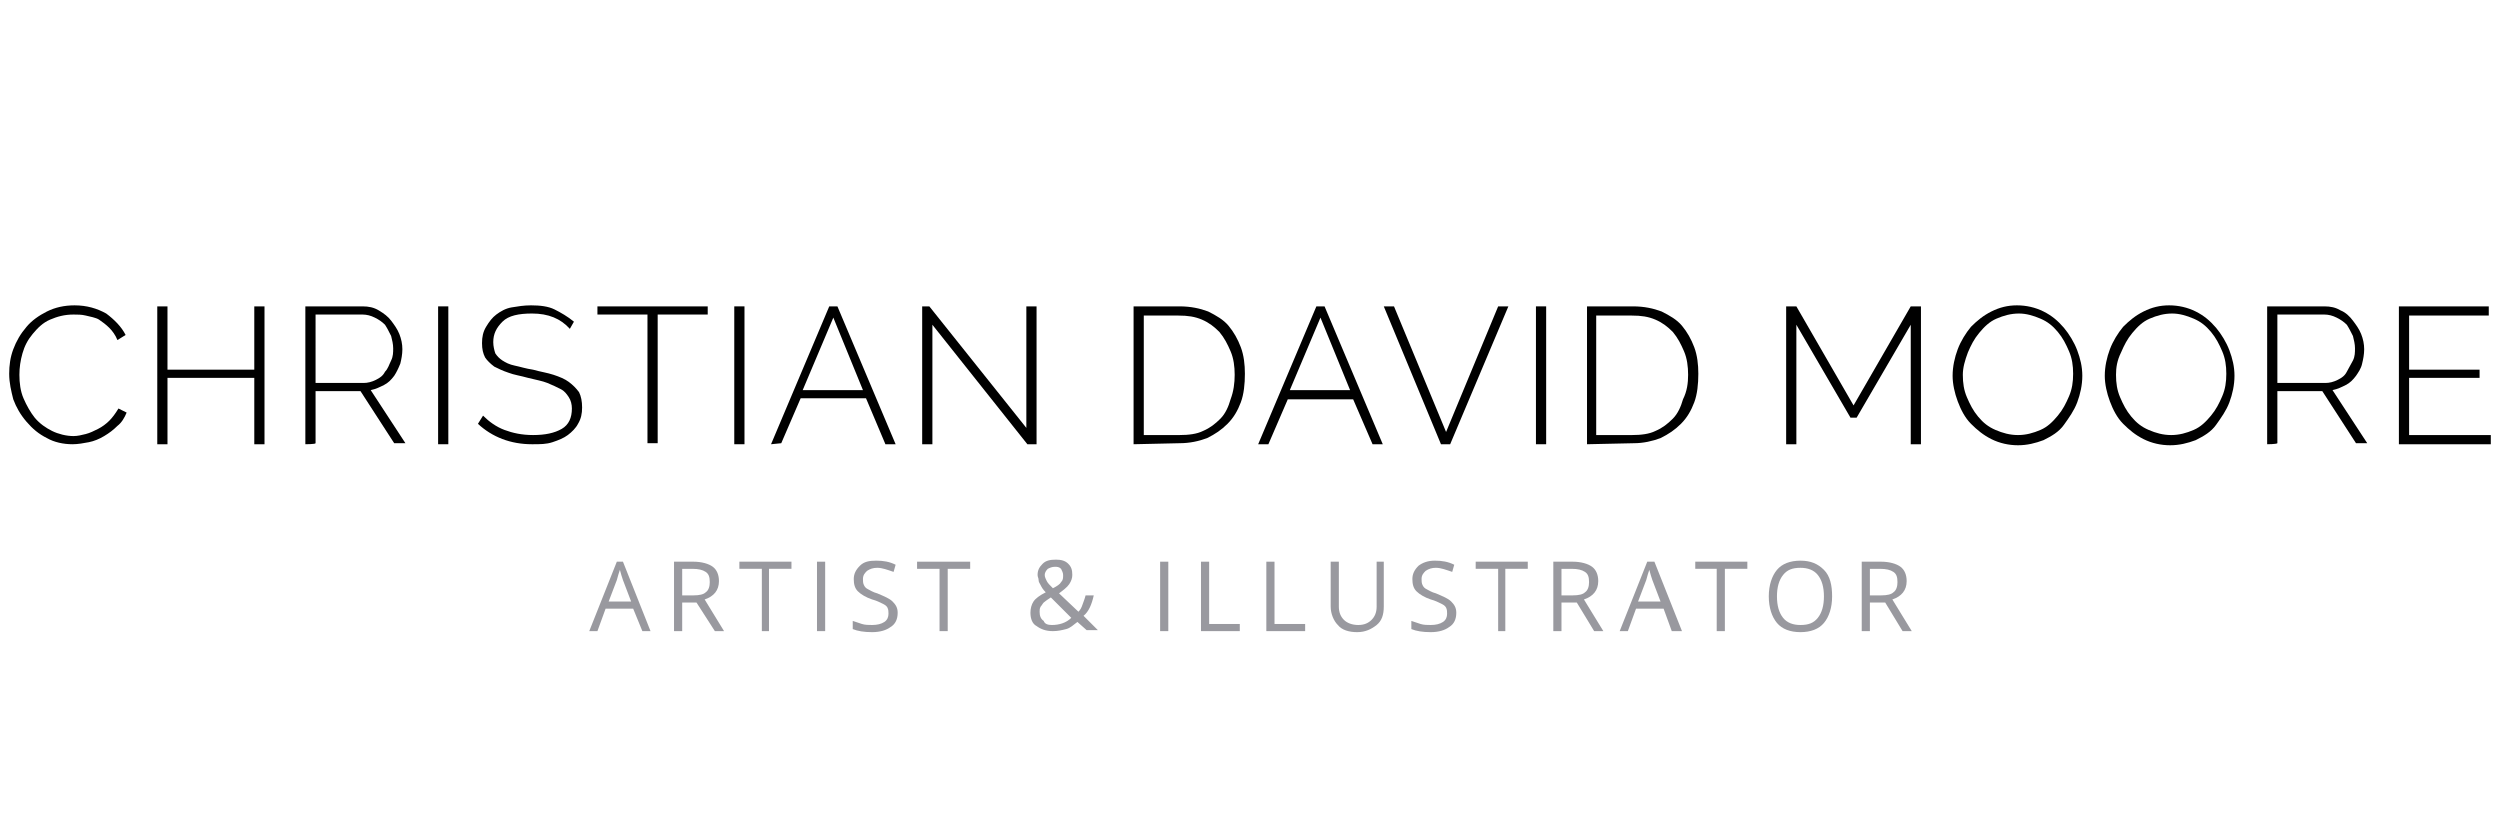<svg xmlns:cc="http://creativecommons.org/ns#" xmlns:dc="http://purl.org/dc/elements/1.1/" xmlns:inkscape="http://www.inkscape.org/namespaces/inkscape" xmlns:rdf="http://www.w3.org/1999/02/22-rdf-syntax-ns#" xmlns:sodipodi="http://sodipodi.sourceforge.net/DTD/sodipodi-0.dtd" xmlns:svg="http://www.w3.org/2000/svg" xmlns="http://www.w3.org/2000/svg" xmlns:xlink="http://www.w3.org/1999/xlink" version="1.0" inkscape:version="0.48.4 r9939" sodipodi:docname="logo.svg" style="enable-background:new 0 0 244.8 80;" xml:space="preserve" width="244.8" height="80">
<style type="text/css">
	.st0{fill:none;}
	.st1{fill:#99999F;}
</style>
<rect id="backgroundrect" class="st0" width="244.8" height="80"/>
<sodipodi:namedview bordercolor="#666666" borderopacity="1.0" fit-margin-bottom="0" fit-margin-left="0" fit-margin-right="0" fit-margin-top="0" id="base" inkscape:bbox-nodes="true" inkscape:bbox-paths="true" inkscape:current-layer="text2987-1" inkscape:cx="140.79927" inkscape:cy="4.8485544" inkscape:document-units="px" inkscape:object-nodes="true" inkscape:object-paths="true" inkscape:pageopacity="0.0" inkscape:pageshadow="2" inkscape:snap-bbox="true" inkscape:snap-bbox-edge-midpoints="true" inkscape:snap-bbox-midpoints="true" inkscape:snap-center="true" inkscape:snap-grids="true" inkscape:snap-intersection-paths="true" inkscape:snap-midpoints="true" inkscape:snap-object-midpoints="true" inkscape:snap-page="true" inkscape:snap-smooth-nodes="true" inkscape:window-height="706" inkscape:window-maximized="1" inkscape:window-width="1366" inkscape:window-x="-8" inkscape:window-y="-8" inkscape:zoom="7.9999999" pagecolor="#ffffff" showgrid="true">
	
		<inkscape:grid empspacing="5" enabled="true" id="grid2985" originx="-2.588px" originy="-21.261px" snapvisiblegridlinesonly="true" type="xygrid" visible="true">
		</inkscape:grid>
</sodipodi:namedview>
<g style="" class="currentLayer">
	<g id="svg_21">
		<title>Layer 1</title>
		<g id="svg_1">
			<path id="svg_2" d="M0.9,36.6c0-0.8,0.1-1.6,0.4-2.4C1.6,33.4,2,32.7,2.6,32c0.5-0.6,1.2-1.1,2-1.5s1.7-0.6,2.7-0.6     c1.2,0,2.2,0.3,3.1,0.8c0.8,0.6,1.5,1.3,1.9,2.1l-0.8,0.5c-0.2-0.5-0.5-0.9-0.8-1.2s-0.7-0.6-1-0.8S8.8,31,8.4,30.9     s-0.8-0.1-1.2-0.1c-0.9,0-1.6,0.2-2.3,0.5s-1.2,0.8-1.7,1.4c-0.5,0.6-0.8,1.2-1,1.9C2,35.3,1.9,36,1.9,36.7     c0,0.8,0.1,1.6,0.4,2.3s0.7,1.4,1.1,1.9c0.5,0.6,1.1,1,1.7,1.3s1.4,0.5,2.1,0.5c0.4,0,0.8-0.1,1.2-0.2c0.4-0.1,0.8-0.3,1.2-0.5     s0.8-0.5,1.1-0.8s0.6-0.7,0.9-1.2l0.8,0.4c-0.2,0.5-0.5,1-0.9,1.3c-0.4,0.4-0.8,0.7-1.3,1s-1,0.5-1.5,0.6s-1.1,0.2-1.6,0.2     c-0.9,0-1.8-0.2-2.5-0.6c-0.8-0.4-1.4-0.9-2-1.6c-0.6-0.7-1-1.4-1.3-2.2C1.1,38.3,0.9,37.5,0.9,36.6z"/>
			<path id="svg_3" d="M25.9,30v13.5h-1V37h-8.5v6.5h-1V30h1v6.2h8.5V30H25.9z"/>
			<path id="svg_4" d="M29.9,43.5V30h5.6c0.6,0,1.1,0.1,1.6,0.4s0.9,0.6,1.2,1s0.6,0.8,0.8,1.3s0.3,1,0.3,1.5s-0.1,1-0.2,1.4     c-0.2,0.5-0.4,0.9-0.6,1.2c-0.3,0.4-0.6,0.7-1,0.9s-0.8,0.4-1.3,0.5l3.4,5.2h-1.1l-3.3-5.1h-4.4v5.1     C30.9,43.5,29.9,43.5,29.9,43.5z M30.9,37.5h4.7c0.4,0,0.8-0.1,1.2-0.3s0.7-0.4,0.9-0.8c0.3-0.3,0.4-0.7,0.6-1.1s0.2-0.8,0.2-1.2     s-0.1-0.8-0.2-1.2c-0.2-0.4-0.4-0.8-0.6-1.1c-0.3-0.3-0.6-0.5-1-0.7s-0.8-0.3-1.2-0.3h-4.6V37.5L30.9,37.5z"/>
			<path id="svg_5" d="M42.9,43.5V30h1v13.5H42.9z"/>
			<path id="svg_6" d="M55.8,32.2c-0.9-1-2.1-1.5-3.7-1.5c-1.3,0-2.3,0.2-2.9,0.8s-0.9,1.2-0.9,2c0,0.4,0.1,0.8,0.2,1.1     c0.2,0.3,0.4,0.5,0.7,0.7s0.7,0.4,1.2,0.5s1.1,0.3,1.8,0.4c0.7,0.2,1.4,0.3,2,0.5s1.1,0.4,1.5,0.7s0.7,0.6,1,1     c0.2,0.4,0.3,0.9,0.3,1.5s-0.1,1.1-0.4,1.6c-0.2,0.4-0.6,0.8-1,1.1s-0.9,0.5-1.5,0.7s-1.2,0.2-2,0.2c-2.1,0-3.9-0.7-5.3-2     l0.5-0.8c0.6,0.6,1.3,1.1,2.1,1.4c0.8,0.3,1.7,0.5,2.8,0.5c1.2,0,2.1-0.2,2.8-0.6c0.7-0.4,1-1.1,1-2c0-0.4-0.1-0.8-0.3-1.1     s-0.4-0.6-0.8-0.8c-0.4-0.2-0.8-0.4-1.3-0.6c-0.5-0.2-1.1-0.3-1.9-0.5c-0.7-0.2-1.4-0.3-1.9-0.5c-0.6-0.2-1-0.4-1.4-0.6     c-0.4-0.3-0.7-0.6-0.9-0.9c-0.2-0.4-0.3-0.8-0.3-1.4c0-0.6,0.1-1.1,0.4-1.6s0.6-0.9,1-1.2s0.9-0.6,1.5-0.7s1.2-0.2,1.9-0.2     c0.9,0,1.7,0.1,2.3,0.4s1.3,0.7,1.9,1.2L55.8,32.2z"/>
			<path id="svg_7" d="M69.3,30.8h-4.9v12.6h-1V30.8h-4.9V30h10.8V30.8z"/>
			<path id="svg_8" d="M71.9,43.5V30h1v13.5H71.9z"/>
			<path id="svg_9" d="M75.5,43.5L81.2,30H82l5.7,13.5h-1L84.8,39h-6.4l-1.9,4.4L75.5,43.5L75.5,43.5z M81.6,31.1l-3,7.1h5.9     L81.6,31.1z"/>
			<path id="svg_10" d="M91.3,31.8v11.7h-1V30H91l9.5,11.9V30h1v13.5h-0.9L91.3,31.8z"/>
			<path id="svg_11" d="M111,43.5V30h4.5c1.1,0,2,0.2,2.8,0.5c0.8,0.4,1.5,0.8,2,1.4s0.9,1.3,1.2,2.1s0.4,1.7,0.4,2.6     c0,1-0.1,2-0.4,2.8s-0.7,1.5-1.3,2.1c-0.6,0.6-1.2,1-2,1.4c-0.8,0.3-1.7,0.5-2.7,0.5L111,43.5L111,43.5z M120.9,36.7     c0-0.8-0.1-1.6-0.4-2.3s-0.6-1.3-1.1-1.9c-0.5-0.5-1-0.9-1.7-1.2c-0.7-0.3-1.4-0.4-2.3-0.4H112v11.7h3.5c0.9,0,1.7-0.1,2.3-0.4     c0.7-0.3,1.2-0.7,1.7-1.2s0.8-1.2,1-1.9C120.8,38.3,120.9,37.5,120.9,36.7z"/>
			<path id="svg_12" d="M123.2,43.5l5.7-13.5h0.8l5.7,13.5h-1l-1.9-4.4h-6.4l-1.9,4.4H123.2z M129.3,31.1l-3,7.1h5.9L129.3,31.1z"/>
			<path id="svg_13" d="M136.5,30l5.1,12.3l5.1-12.3h1L142,43.5h-0.9L135.5,30H136.5z"/>
			<path id="svg_14" d="M150.4,43.5V30h1v13.5H150.4z"/>
			<path id="svg_15" d="M155.4,43.5V30h4.5c1.1,0,2,0.2,2.8,0.5c0.8,0.4,1.5,0.8,2,1.4s0.9,1.3,1.2,2.1s0.4,1.7,0.4,2.6     c0,1-0.1,2-0.4,2.8c-0.3,0.8-0.7,1.5-1.3,2.1s-1.2,1-2,1.4c-0.8,0.3-1.7,0.5-2.6,0.5L155.4,43.5L155.4,43.5z M165.3,36.7     c0-0.8-0.1-1.6-0.4-2.3s-0.6-1.3-1.1-1.9c-0.5-0.5-1-0.9-1.7-1.2c-0.7-0.3-1.4-0.4-2.3-0.4h-3.5v11.7h3.5c0.9,0,1.7-0.1,2.3-0.4     c0.7-0.3,1.2-0.7,1.7-1.2s0.8-1.2,1-1.9C165.2,38.3,165.3,37.5,165.3,36.7z"/>
			<path id="svg_16" d="M187.1,43.5V31.8l-5.3,9.1h-0.6l-5.3-9.1v11.7h-1V30h1l5.6,9.7l5.6-9.7h1v13.5H187.1z"/>
			<path id="svg_17" d="M197.6,43.6c-0.9,0-1.8-0.2-2.6-0.6c-0.8-0.4-1.4-0.9-2-1.5s-1-1.4-1.3-2.2s-0.5-1.7-0.5-2.5     c0-0.9,0.2-1.8,0.5-2.6s0.8-1.6,1.3-2.2c0.6-0.6,1.2-1.1,2-1.5s1.6-0.6,2.5-0.6s1.8,0.2,2.6,0.6s1.4,0.9,2,1.6     c0.5,0.6,1,1.4,1.3,2.2s0.5,1.6,0.5,2.5s-0.2,1.8-0.5,2.6s-0.8,1.5-1.3,2.2s-1.2,1.1-2,1.5C199.3,43.4,198.5,43.6,197.6,43.6z      M192.2,36.7c0,0.8,0.1,1.5,0.4,2.2c0.3,0.7,0.6,1.3,1.1,1.9c0.5,0.6,1,1,1.7,1.3s1.4,0.5,2.2,0.5s1.5-0.2,2.2-0.5     s1.2-0.8,1.7-1.4s0.8-1.2,1.1-1.9s0.4-1.4,0.4-2.2s-0.1-1.5-0.4-2.2c-0.3-0.7-0.6-1.3-1.1-1.9c-0.5-0.6-1-1-1.7-1.3     s-1.4-0.5-2.1-0.5c-0.8,0-1.5,0.2-2.2,0.5s-1.2,0.8-1.7,1.4s-0.8,1.2-1.1,1.9C192.4,35.3,192.2,36,192.2,36.7z"/>
			<path id="svg_18" d="M212.5,43.6c-0.9,0-1.8-0.2-2.6-0.6c-0.8-0.4-1.4-0.9-2-1.5s-1-1.4-1.3-2.2s-0.5-1.7-0.5-2.5     c0-0.9,0.2-1.8,0.5-2.6s0.8-1.6,1.3-2.2c0.6-0.6,1.2-1.1,2-1.5s1.6-0.6,2.5-0.6s1.8,0.2,2.6,0.6s1.4,0.9,2,1.6     c0.5,0.6,1,1.4,1.3,2.2s0.5,1.6,0.5,2.5s-0.2,1.8-0.5,2.6s-0.8,1.5-1.3,2.2s-1.2,1.1-2,1.5C214.2,43.4,213.4,43.6,212.5,43.6z      M207.2,36.7c0,0.8,0.1,1.5,0.4,2.2c0.3,0.7,0.6,1.3,1.1,1.9c0.5,0.6,1,1,1.7,1.3s1.4,0.5,2.2,0.5s1.5-0.2,2.2-0.5     s1.2-0.8,1.7-1.4s0.8-1.2,1.1-1.9s0.4-1.4,0.4-2.2s-0.1-1.5-0.4-2.2c-0.3-0.7-0.6-1.3-1.1-1.9c-0.5-0.6-1-1-1.7-1.3     s-1.4-0.5-2.1-0.5c-0.8,0-1.5,0.2-2.2,0.5s-1.2,0.8-1.7,1.4s-0.8,1.2-1.1,1.9C207.3,35.3,207.2,36,207.2,36.7z"/>
			<path id="svg_19" d="M222,43.5V30h5.6c0.6,0,1.1,0.1,1.6,0.4c0.5,0.2,0.9,0.6,1.2,1s0.6,0.8,0.8,1.3s0.3,1,0.3,1.5     s-0.1,1-0.2,1.4c-0.1,0.5-0.4,0.9-0.6,1.2c-0.3,0.4-0.6,0.7-1,0.9s-0.8,0.4-1.3,0.5l3.4,5.2h-1.1l-3.3-5.1H223v5.1     C222.9,43.5,222,43.5,222,43.5z M223,37.5h4.7c0.4,0,0.8-0.1,1.2-0.3s0.7-0.4,0.9-0.8s0.4-0.7,0.6-1.1s0.2-0.8,0.2-1.2     s-0.1-0.8-0.2-1.2c-0.2-0.4-0.4-0.8-0.6-1.1c-0.3-0.3-0.6-0.5-1-0.7s-0.8-0.3-1.2-0.3H223V37.5L223,37.5z"/>
			<path id="svg_20" d="M243.9,42.6v0.9h-9V30h8.8v0.9h-7.8v5.3h6.9V37h-6.9v5.6H243.9L243.9,42.6z"/>
		</g>
	</g>
	<g id="svg_22">
		<path class="st1" d="M62.9,61.8L62,59.6h-2.7l-0.8,2.2h-0.8l2.7-6.8H61l2.7,6.8H62.9z M61.8,58.9L61,56.8c-0.1-0.3-0.2-0.6-0.3-1    c-0.1,0.3-0.2,0.6-0.3,1l-0.8,2.1H61.8z" id="svg_23"/>
		<path class="st1" d="M66.8,59v2.8H66V55h1.9c0.8,0,1.5,0.2,1.9,0.5c0.4,0.3,0.6,0.8,0.6,1.4c0,0.9-0.5,1.5-1.4,1.8l1.9,3.1h-0.9    L68.2,59H66.8z M66.8,58.3h1.1c0.6,0,1-0.1,1.2-0.3c0.3-0.2,0.4-0.6,0.4-1c0-0.5-0.1-0.8-0.4-1c-0.3-0.2-0.7-0.3-1.3-0.3h-1V58.3z    " id="svg_24"/>
		<path class="st1" d="M75.4,61.8h-0.8v-6.1h-2.2V55h5.1v0.7h-2.2V61.8z" id="svg_25"/>
		<path class="st1" d="M80,61.8V55h0.8v6.8H80z" id="svg_26"/>
		<path class="st1" d="M87.9,60c0,0.6-0.2,1.1-0.7,1.4c-0.4,0.3-1,0.5-1.8,0.5c-0.8,0-1.4-0.1-1.9-0.3v-0.8c0.3,0.1,0.6,0.2,0.9,0.3    s0.7,0.1,1,0.1c0.5,0,0.9-0.1,1.2-0.3c0.3-0.2,0.4-0.5,0.4-0.8c0-0.2,0-0.4-0.1-0.6s-0.3-0.3-0.5-0.4c-0.2-0.1-0.6-0.3-1-0.4    c-0.6-0.2-1.1-0.5-1.4-0.8c-0.3-0.3-0.4-0.7-0.4-1.2c0-0.5,0.2-0.9,0.6-1.3s0.9-0.5,1.6-0.5c0.7,0,1.3,0.1,1.9,0.4L87.5,56    c-0.6-0.2-1.1-0.4-1.6-0.4c-0.4,0-0.7,0.1-1,0.3c-0.2,0.2-0.4,0.4-0.4,0.8c0,0.2,0,0.4,0.1,0.6c0.1,0.2,0.2,0.3,0.4,0.4    c0.2,0.1,0.5,0.3,0.9,0.4c0.7,0.3,1.2,0.5,1.5,0.8S87.9,59.5,87.9,60z" id="svg_27"/>
		<path class="st1" d="M92.8,61.8H92v-6.1h-2.2V55H95v0.7h-2.2V61.8z" id="svg_28"/>
		<path class="st1" d="M100.9,60c0-0.4,0.1-0.8,0.3-1.1c0.2-0.3,0.6-0.6,1.2-0.9c-0.3-0.3-0.4-0.5-0.5-0.7s-0.2-0.3-0.2-0.5    s-0.1-0.3-0.1-0.5c0-0.5,0.2-0.8,0.5-1.1c0.3-0.3,0.7-0.4,1.3-0.4c0.5,0,0.9,0.1,1.2,0.4c0.3,0.3,0.4,0.6,0.4,1.1    c0,0.3-0.1,0.6-0.3,0.9s-0.6,0.6-1,0.9l1.9,1.8c0.2-0.2,0.3-0.4,0.4-0.7c0.1-0.3,0.2-0.5,0.3-0.9h0.8c-0.2,0.9-0.5,1.6-1,2    l1.4,1.4h-1.1l-0.9-0.8c-0.4,0.3-0.7,0.6-1.1,0.7c-0.4,0.1-0.8,0.2-1.3,0.2c-0.7,0-1.2-0.2-1.6-0.5    C101.1,61.1,100.9,60.6,100.9,60z M103,61.2c0.7,0,1.4-0.2,1.9-0.7l-2-2c-0.3,0.2-0.6,0.4-0.7,0.5c-0.1,0.1-0.2,0.3-0.3,0.4    c-0.1,0.2-0.1,0.3-0.1,0.5c0,0.4,0.1,0.7,0.4,0.9C102.3,61.1,102.6,61.2,103,61.2z M102.3,56.3c0,0.2,0.1,0.4,0.2,0.6    c0.1,0.2,0.3,0.4,0.6,0.7c0.4-0.2,0.7-0.4,0.8-0.6c0.2-0.2,0.2-0.4,0.2-0.7c0-0.2-0.1-0.4-0.2-0.6c-0.2-0.2-0.4-0.2-0.6-0.2    c-0.3,0-0.5,0.1-0.7,0.2C102.4,55.9,102.3,56.1,102.3,56.3z" id="svg_29"/>
		<path class="st1" d="M113.6,61.8V55h0.8v6.8H113.6z" id="svg_30"/>
		<path class="st1" d="M117.6,61.8V55h0.8v6.1h3v0.7H117.6z" id="svg_31"/>
		<path class="st1" d="M124,61.8V55h0.8v6.1h3v0.7H124z" id="svg_32"/>
		<path class="st1" d="M135.5,55v4.4c0,0.8-0.2,1.4-0.7,1.8c-0.5,0.4-1.1,0.7-1.9,0.7c-0.8,0-1.5-0.2-1.9-0.7    c-0.4-0.4-0.7-1.1-0.7-1.8V55h0.8v4.4c0,0.6,0.2,1,0.5,1.3c0.3,0.3,0.8,0.5,1.4,0.5c0.6,0,1-0.2,1.3-0.5c0.3-0.3,0.5-0.7,0.5-1.3    V55H135.5z" id="svg_33"/>
		<path class="st1" d="M142.6,60c0,0.6-0.2,1.1-0.7,1.4c-0.4,0.3-1,0.5-1.8,0.5c-0.8,0-1.4-0.1-1.9-0.3v-0.8    c0.3,0.1,0.6,0.2,0.9,0.3c0.3,0.1,0.7,0.1,1,0.1c0.5,0,0.9-0.1,1.2-0.3c0.3-0.2,0.4-0.5,0.4-0.8c0-0.2,0-0.4-0.1-0.6    s-0.3-0.3-0.5-0.4c-0.2-0.1-0.6-0.3-1-0.4c-0.6-0.2-1.1-0.5-1.4-0.8c-0.3-0.3-0.4-0.7-0.4-1.2c0-0.5,0.2-0.9,0.6-1.3    c0.4-0.3,0.9-0.5,1.6-0.5c0.7,0,1.3,0.1,1.9,0.4l-0.2,0.7c-0.6-0.2-1.1-0.4-1.6-0.4c-0.4,0-0.7,0.1-1,0.3    c-0.2,0.2-0.4,0.4-0.4,0.8c0,0.2,0,0.4,0.1,0.6c0.1,0.2,0.2,0.3,0.4,0.4c0.2,0.1,0.5,0.3,0.9,0.4c0.7,0.3,1.2,0.5,1.5,0.8    S142.6,59.5,142.6,60z" id="svg_34"/>
		<path class="st1" d="M147.5,61.8h-0.8v-6.1h-2.2V55h5.1v0.7h-2.2V61.8z" id="svg_35"/>
		<path class="st1" d="M152.9,59v2.8h-0.8V55h1.9c0.8,0,1.5,0.2,1.9,0.5c0.4,0.3,0.6,0.8,0.6,1.4c0,0.9-0.5,1.5-1.4,1.8l1.9,3.1    h-0.9l-1.7-2.8H152.9z M152.9,58.3h1.1c0.6,0,1-0.1,1.2-0.3c0.3-0.2,0.4-0.6,0.4-1c0-0.5-0.1-0.8-0.4-1c-0.3-0.2-0.7-0.3-1.3-0.3    h-1V58.3z" id="svg_36"/>
		<path class="st1" d="M163.7,61.8l-0.8-2.2h-2.7l-0.8,2.2h-0.8l2.7-6.8h0.7l2.7,6.8H163.7z M162.6,58.9l-0.8-2.1    c-0.1-0.3-0.2-0.6-0.3-1c-0.1,0.3-0.2,0.6-0.3,1l-0.8,2.1H162.6z" id="svg_37"/>
		<path class="st1" d="M168.9,61.8h-0.8v-6.1H166V55h5.1v0.7h-2.2V61.8z" id="svg_38"/>
		<path class="st1" d="M179.4,58.4c0,1.1-0.3,2-0.8,2.6s-1.3,0.9-2.3,0.9c-1,0-1.8-0.3-2.3-0.9s-0.8-1.5-0.8-2.6    c0-1.1,0.3-2,0.8-2.6c0.5-0.6,1.3-0.9,2.3-0.9c1,0,1.7,0.3,2.3,0.9C179.2,56.4,179.4,57.3,179.4,58.4z M174,58.4    c0,0.9,0.2,1.6,0.6,2.1s1,0.7,1.7,0.7c0.8,0,1.3-0.2,1.7-0.7s0.6-1.2,0.6-2.1c0-0.9-0.2-1.6-0.6-2.1c-0.4-0.5-1-0.7-1.7-0.7    c-0.8,0-1.3,0.2-1.7,0.7S174,57.5,174,58.4z" id="svg_39"/>
		<path class="st1" d="M183.1,59v2.8h-0.8V55h1.9c0.8,0,1.5,0.2,1.9,0.5c0.4,0.3,0.6,0.8,0.6,1.4c0,0.9-0.5,1.5-1.4,1.8l1.9,3.1    h-0.9l-1.7-2.8H183.1z M183.1,58.3h1.1c0.6,0,1-0.1,1.2-0.3c0.3-0.2,0.4-0.6,0.4-1c0-0.5-0.1-0.8-0.4-1c-0.3-0.2-0.7-0.3-1.3-0.3    h-1V58.3z" id="svg_40"/>
	</g>
</g>
</svg>